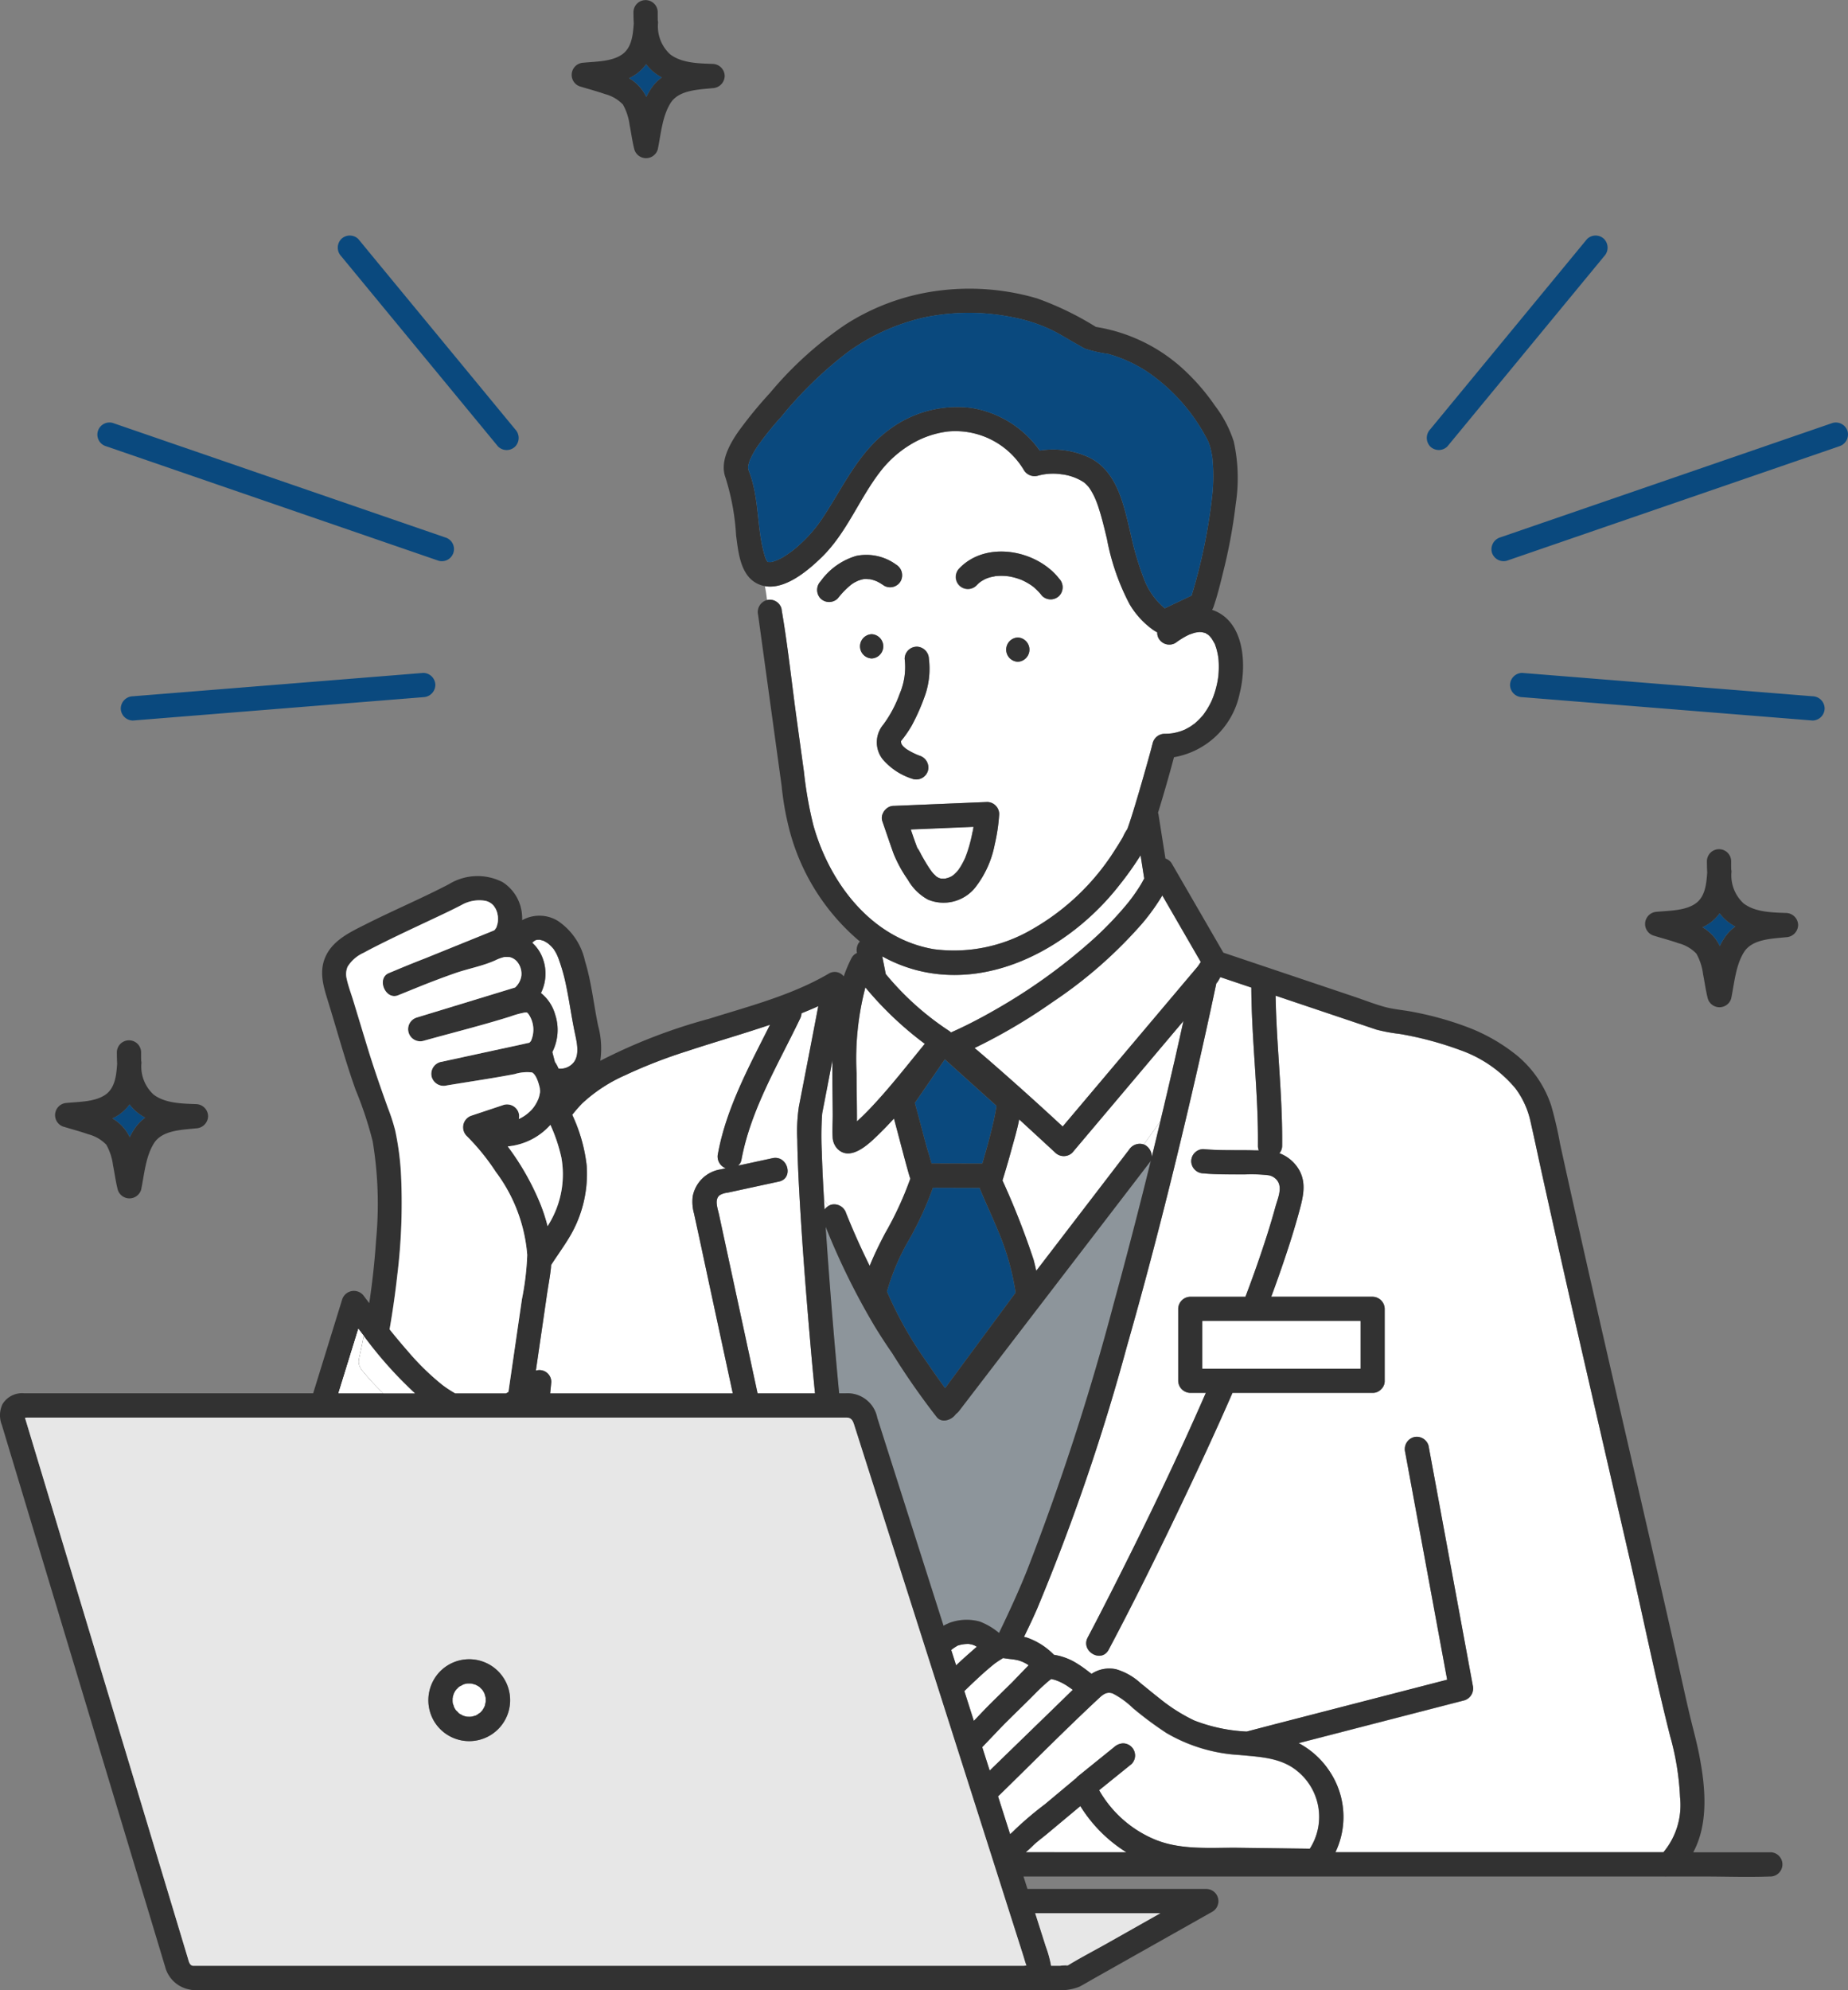 <svg data-name="グループ 1" xmlns="http://www.w3.org/2000/svg" width="176.396" height="189.897"><rect width="100%" height="100%" fill="#808080" stroke="none"/><defs><clipPath id="a"><path data-name="長方形 97" fill="none" d="M0 0h176.396v189.897H0z"/></clipPath></defs><g data-name="グループ 26" clip-path="url(#a)"><path data-name="パス 154" d="M78.707 115.405a1.34 1.34 0 0 1 .355-.331l-.409-.629c.018.32.034.64.054.96" fill="#fff"/><path data-name="パス 155" d="M86.668 111.701c-.3-1.054-.571-2.114-.852-3.173l-.482-1.812c-.48.523-.968 1.039-1.477 1.532-.882.853-2.658 2.618-3.915 1.363a1.732 1.732 0 0 1-.462-1.163c-.039-.694.015-1.4.011-2.1-.009-1.679-.051-3.359-.03-5.038v-.143c-.323 1.667-.64 3.336-.966 5 0 .015-.006.031-.008.046l-.014.136a30.47 30.47 0 0 0-.025 3.584c.043 1.5.121 3.005.208 4.508l.409.629a1.011 1.011 0 0 1 .278-.13 1.193 1.193 0 0 1 1.423.808q1.031 2.567 2.25 5.025l.043-.1c.418-1.024.908-2.012 1.421-2.991a31.918 31.918 0 0 0 2.416-5.229c-.088-.242-.156-.5-.228-.753" fill="#fff"/><path data-name="パス 156" d="M80.835 107.725c-.054 0-.045 0 0 0" fill="#fff"/><path data-name="パス 157" d="M50.804 89.954a3.688 3.688 0 0 1 .77.975 4.161 4.161 0 0 1 .059 3.819 4.015 4.015 0 0 1 1.356 2.046 4.681 4.681 0 0 1-.269 3.588l.246.937a3.938 3.938 0 0 1 .221.37c.046.089.087.18.129.271a1.636 1.636 0 0 0 1.429-.571c.623-.765.3-2 .12-2.87-.328-1.554-.531-3.132-.867-4.684a17.16 17.16 0 0 0-.6-2.136 5.249 5.249 0 0 0-.3-.734c-.055-.1-.118-.2-.178-.3-.092-.153-.06-.1-.091-.135a3.548 3.548 0 0 0-.468-.475c-.031-.021-.128-.094-.154-.11a4.543 4.543 0 0 0-.272-.155l-.05-.028-.047-.012c-.095-.028-.188-.056-.285-.078l-.032-.009h-.041l-.212.007a1.115 1.115 0 0 0-.134.039l-.042.015-.038.024c-.026.016-.114.083-.148.105s-.066.065-.1.1" fill="#fff"/><path data-name="パス 158" d="M81.767 102.419c0 1.526.039 3.051.037 4.576a25.4 25.4 0 0 0 1.508-1.5c1.76-1.884 3.335-3.914 4.968-5.9a32.867 32.867 0 0 1-5.673-5.384 26.907 26.907 0 0 0-.839 8.208" fill="#fff"/><path data-name="パス 159" d="M54.623 106.367a15.473 15.473 0 0 1 1.38 4.863 11.747 11.747 0 0 1-1.769 7c-.515.838-1.094 1.632-1.626 2.46-.008.1-.009.2-.02.3-.093.856-.262 1.715-.386 2.569l-1.051 7.215a1.13 1.13 0 0 1 1.472 1.092l-.108 1.078h17.433l-2.169-10.056c-.51-2.365-1.009-4.733-1.531-7.1a4.271 4.271 0 0 1-.128-1.622 3.206 3.206 0 0 1 2.64-2.591l.513-.111a1.193 1.193 0 0 1-.739-1.4c.8-4.346 2.985-8.346 4.969-12.292-2.624.892-5.3 1.652-7.926 2.521a48.172 48.172 0 0 0-5.775 2.234 14.71 14.71 0 0 0-4.22 2.732c-.337.349-.656.718-.961 1.1" fill="#fff"/><path data-name="パス 160" d="M76.312 114.048c-.1-1.769-.184-3.54-.206-5.311a15.888 15.888 0 0 1 .156-3.177q.935-4.78 1.848-9.564c-.08.036-.158.076-.238.112-.451.2-.905.386-1.362.569a1.4 1.4 0 0 1-.131.491c-2.091 4.36-4.729 8.706-5.614 13.52a.935.935 0 0 1-.309.525l3.278-.709c1.454-.314 2.07 1.917.615 2.231l-.584.126-3.042.658-1.29.279a1.844 1.844 0 0 0-.729.233c-.54.407-.2 1.27-.074 1.846l1.829 8.475 1.854 8.592h5.48l-.3-3.15c-.464-5.243-.892-10.491-1.183-15.747" fill="#fff"/><path data-name="パス 161" d="M74.59 58.063c.009.066.016.132.027.2.581 3.383.938 6.82 1.406 10.221l.707 5.141a38.031 38.031 0 0 0 .9 5.106c1.549 5.534 5.571 10.84 11.528 11.834a14.789 14.789 0 0 0 9.4-1.927 22.533 22.533 0 0 0 7.855-7.534q.4-.615.77-1.248a4.139 4.139 0 0 1 .416-.75l.044-.118c.059-.162.114-.326.169-.489.318-.954.6-1.918.888-2.882q.462-1.57.9-3.147c.1-.372.207-.745.307-1.119.029-.108.049-.223.086-.328 0-.008 0-.008.006-.015a1.192 1.192 0 0 1 1.145-1q.337 0 .673-.038c.052-.007.122-.016.137-.02a7.2 7.2 0 0 0 .286-.059 5.64 5.64 0 0 0 .547-.159c.041-.014.276-.112.244-.094l.076-.035c.174-.091.347-.18.514-.284.067-.042.354-.254.364-.253a6.377 6.377 0 0 0 .715-.69 7.32 7.32 0 0 0 .195-.234l.013-.018c.1-.146.2-.293.3-.445a7.85 7.85 0 0 0 .428-.788c.017-.036.1-.221.1-.236l.059-.151q.079-.211.147-.425a9.23 9.23 0 0 0 .238-.91c.033-.156.058-.313.083-.47.006-.052.032-.261.037-.312a8.888 8.888 0 0 0 .033-.942q0-.249-.025-.5c0-.054-.031-.255-.035-.3a6.815 6.815 0 0 0-.155-.713c-.041-.143-.092-.28-.138-.421l-.018-.06c-.005-.016-.018-.029-.033-.055-.1-.18-.2-.353-.31-.521-.037-.041-.14-.168-.185-.211s-.078-.069-.115-.105c-.082-.042-.168-.1-.245-.149l-.03-.022-.033-.006c-.045-.011-.211-.048-.291-.069-.08-.005-.2-.014-.233-.013-.1 0-.47.074-.12 0-.126.028-.253.047-.378.081-.081.022-.431.15-.43.142a5.55 5.55 0 0 0-.364.177 8.4 8.4 0 0 0-1.006.644 1.165 1.165 0 0 1-1.583-.415 1.078 1.078 0 0 1-.15-.6 3.287 3.287 0 0 1-.485-.3 8 8 0 0 1-2.162-2.4 21.978 21.978 0 0 1-2.15-6.2c-.236-.98-.467-1.963-.778-2.922a8.715 8.715 0 0 0-.448-1.169 6.313 6.313 0 0 0-.293-.536c-.051-.084-.106-.164-.16-.246-.016-.024-.024-.036-.031-.05l-.017-.019a4.224 4.224 0 0 0-.422-.427c-.03-.024-.062-.05-.077-.059l-.252-.152a4.976 4.976 0 0 0-1.883-.6 5.456 5.456 0 0 0-2.252.145 1.187 1.187 0 0 1-1.306-.532 7.614 7.614 0 0 0-7.267-3.692 8.957 8.957 0 0 0-3.453 1.179 10.514 10.514 0 0 0-3 2.651c-2.016 2.613-3.181 5.809-5.57 8.147-1.268 1.241-3.464 3.133-5.442 2.775.092.433.155.876.206 1.323a1.157 1.157 0 0 1 1.375.816m8.612 2.45a1.158 1.158 0 0 1 0 2.314 1.158 1.158 0 0 1 0-2.314m13.952 2.627a1.158 1.158 0 0 1 0-2.314 1.158 1.158 0 0 1 0 2.314m-5.582-8.91c2.567-2.684 7.386-1.763 9.533.987a1.186 1.186 0 0 1 0 1.636 1.163 1.163 0 0 1-1.636 0 5.531 5.531 0 0 0-.775-.813c-.016-.014-.205-.155-.143-.112l-.11-.077c-.155-.105-.314-.2-.478-.293s-.309-.161-.468-.231l-.087-.033c-.08-.029-.159-.058-.239-.084q-.264-.087-.535-.149-.122-.028-.245-.052l-.147-.025-.137-.016q-.148-.013-.3-.019-.244-.01-.488 0c-.1.005-.193.015-.289.022h-.025c-.166.047-.34.067-.507.114-.127.036-.25.081-.373.128a1.116 1.116 0 0 0-.086.039c-.068.037-.137.07-.2.108s-.158.094-.234.145l-.106.079-.093.081a4.19 4.19 0 0 0-.2.2 1.157 1.157 0 1 1-1.636-1.636m2.649 22.291a1.165 1.165 0 0 1 1.157 1.157 17.412 17.412 0 0 1-.431 2.915 9.605 9.605 0 0 1-1.86 4.094 3.881 3.881 0 0 1-4.512 1.145 4.92 4.92 0 0 1-1.924-1.906 12.4 12.4 0 0 1-1.36-2.49c-.366-1.024-.712-2.055-1.068-3.082a1.006 1.006 0 0 1 .044-.732c.01-.024.022-.047.033-.07s.039-.075.062-.111.041-.058.062-.086a1.269 1.269 0 0 1 .086-.1l.038-.037a1.143 1.143 0 0 1 .483-.287 1.119 1.119 0 0 1 .278-.037h.029l1.118-.047 7.765-.323m-6.709-14.819a1.189 1.189 0 0 1 1.157 1.157 7.806 7.806 0 0 1-.312 3.323 19.673 19.673 0 0 1-1.327 3.049 10.99 10.99 0 0 1-1.011 1.461l-.013.016a1.1 1.1 0 0 0 .036.254.918.918 0 0 0 .239.306 1.707 1.707 0 0 0 .36.278 6.494 6.494 0 0 0 1.132.556 1.183 1.183 0 0 1 .808 1.423 1.165 1.165 0 0 1-1.423.808 6.151 6.151 0 0 1-2.914-1.9 2.62 2.62 0 0 1 .062-3.281 11.346 11.346 0 0 0 1.57-2.942 6.5 6.5 0 0 0 .479-3.346 1.165 1.165 0 0 1 1.157-1.157m-9.186-6.23a6.409 6.409 0 0 1 3.426-2.437 4.825 4.825 0 0 1 3.8.844 1.186 1.186 0 0 1 .415 1.583 1.163 1.163 0 0 1-1.583.415 5.382 5.382 0 0 0-.733-.434 1.348 1.348 0 0 1-.146-.067l.035.021c.077.032.153.095 0 0l-.013-.006a3.7 3.7 0 0 0-.364-.109 1.733 1.733 0 0 0-.121-.025 2.579 2.579 0 0 1-.333-.024h-.144l-.128.013c-.047.009-.094.02-.141.031-.118.029-.231.068-.346.106-.042.02-.089.038-.127.057a2.944 2.944 0 0 0-.63.383 1.09 1.09 0 0 1-.061.055 5.1 5.1 0 0 0-.177.153c-.109.1-.215.2-.318.3a9.631 9.631 0 0 0-.669.764 1.17 1.17 0 0 1-1.636 0 1.187 1.187 0 0 1 0-1.636" fill="#fff"/><path data-name="パス 162" d="m114.403 91.415-3.455-5.967a20.388 20.388 0 0 1-1.87 2.61 42.972 42.972 0 0 1-8.6 7.552 53.405 53.405 0 0 1-7.448 4.387q.692.581 1.374 1.173a292.347 292.347 0 0 1 7.036 6.319l1.073-1.271 7.819-9.261 4.007-4.746c.092-.142.189-.281.286-.419l-.218-.377" fill="#fff"/><path data-name="パス 163" d="M84.544 92.929a27.073 27.073 0 0 0 6.023 5.412 1.291 1.291 0 0 1 .2.159l.01.007.188-.083q.3-.133.594-.272.561-.263 1.113-.544a51.731 51.731 0 0 0 2.5-1.36 54.022 54.022 0 0 0 8.8-6.29 32.412 32.412 0 0 0 3.658-3.763 16.74 16.74 0 0 0 1.243-1.754c.124-.2.234-.413.348-.622l-.047-.3q-.151-.956-.3-1.913a30.834 30.834 0 0 1-2.057 2.886c-4.478 5.721-12.12 10.067-19.535 8.017a14.146 14.146 0 0 1-3.068-1.261l.319 1.6c.006.028.006.055.011.083" fill="#fff"/><path data-name="パス 164" d="M112.081 101.339q.447-1.961.879-3.925l-5.692 6.742-4.91 5.815a1.169 1.169 0 0 1-1.636 0q-.469-.435-.941-.869l-2.5-2.3c-.185.989-.49 1.976-.741 2.9q-.4 1.47-.853 2.925a74.027 74.027 0 0 1 2.97 7.565c.094.35.176.7.253 1.057l2.689-3.507 6.172-8.049a1.213 1.213 0 0 1 1.408-.5l1.57-2.2q.677-2.83 1.329-5.665" fill="#fff"/><path data-name="パス 165" d="M109.182 109.202a1.207 1.207 0 0 1 .175.081 1.271 1.271 0 0 1 .58 1.1q.413-1.688.815-3.378Z" fill="#fff"/><path data-name="パス 166" d="m109.772 110.865-2.254 2.939-9.8 12.774-6.172 8.049a1.536 1.536 0 0 1-.3.29l-.03.04c-.389.526-1.311.881-1.817.234a66.381 66.381 0 0 1-1.7-2.279q-1.326-1.85-2.527-3.787a51.427 51.427 0 0 1-1.672-2.564 67.434 67.434 0 0 1-4.692-9.507c.325 5 .742 9.986 1.2 14.971.028.305.06.61.088.915h.619a2.888 2.888 0 0 1 3.028 2.34l3.256 10.214 3.067 9.621a4.05 4.05 0 0 1 .466-.227 1.26 1.26 0 0 1 .256-.1 4.733 4.733 0 0 1 2.723-.074 6.414 6.414 0 0 1 1.832 1.073l.018.014c.96-1.988 1.876-3.981 2.678-5.978a238.035 238.035 0 0 0 8.273-25.464q1.874-6.792 3.541-13.639a.791.791 0 0 1-.083.148" fill="#8d959b"/><path data-name="パス 167" d="M116.095 93.83c.056-.109.04-.224 0 0" fill="#fff"/><path data-name="パス 168" d="m103.124 172.321-3.216 2.685c-.435.363-.913.705-1.319 1.1-.225.219-.449.428-.679.621h9.608a13.664 13.664 0 0 1-4.394-4.406" fill="#fff"/><path data-name="パス 169" d="m83.031 55.256-.05-.011c-.134-.031-.02 0 .05.011" fill="#fff"/><path data-name="パス 170" d="M83.068 55.255a.155.155 0 0 1-.022 0 .05.05 0 0 0 .022 0" fill="#fff"/><path data-name="パス 171" d="M81.934 55.39c-.108.035-.049.022.009 0h-.012" fill="#fff"/><path data-name="パス 172" d="M159.419 165.671c-1.395-5.5-2.525-11.083-3.794-16.616q-2.1-9.163-4.217-18.323-2.153-9.387-4.24-18.79c-.36-1.634-.7-3.274-1.074-4.905a8.184 8.184 0 0 0-1.443-3.18 12.077 12.077 0 0 0-5.314-3.669 32.3 32.3 0 0 0-5.729-1.528 15.984 15.984 0 0 1-2.244-.417l-8.55-2.876-1.057-.356c.082 4.773.673 9.53.625 14.306a1.089 1.089 0 0 1-.263.727 3.652 3.652 0 0 1 1.8 1.458c.793 1.254.5 2.574.144 3.9a68.037 68.037 0 0 1-.922 3.131 121.87 121.87 0 0 1-1.8 5.2h9.678a1.174 1.174 0 0 1 1.157 1.157v6.858a1.067 1.067 0 0 1-.314.788l-.021.023-.039.037a1.067 1.067 0 0 1-.782.309h-13.375c-1.6 3.671-3.292 7.3-5.01 10.9-2.184 4.575-4.43 9.128-6.809 13.605-.7 1.317-2.7.147-2-1.168.79-1.488 1.557-2.989 2.32-4.492 3.147-6.2 6.172-12.471 8.955-18.845h-1.482a1.173 1.173 0 0 1-1.16-1.157v-6.855a1.173 1.173 0 0 1 1.157-1.157h5.259c.737-1.942 1.432-3.9 2.061-5.878.286-.9.558-1.808.808-2.721.213-.777.679-1.772.183-2.47a1.307 1.307 0 0 0-.875-.528 14.238 14.238 0 0 0-2.236-.077c-1.321-.011-2.64.021-3.957-.1a1.182 1.182 0 0 1-1.157-1.157 1.165 1.165 0 0 1 1.157-1.157c1.57.149 3.146.078 4.721.116.187 0 .379.006.573.009a1.175 1.175 0 0 1-.084-.454c.05-5.036-.606-10.052-.631-15.086l-2.952-.993-.032.038a2.8 2.8 0 0 1-.364.583c-.031.184-.076.366-.115.549q-.228 1.083-.464 2.164-.849 3.913-1.758 7.811c-1.88 8.085-3.918 16.138-6.2 24.12a201.81 201.81 0 0 1-8.554 24.983c-.4.912-.824 1.806-1.26 2.7.086.02.174.034.258.06a6.665 6.665 0 0 1 2.6 1.65 5.827 5.827 0 0 1 2.315.9c.443.273.856.6 1.273.917a3.072 3.072 0 0 1 2.35-.438 5.9 5.9 0 0 1 2.341 1.334c.614.491 1.217 1 1.838 1.479a16.465 16.465 0 0 0 3.281 2.077 15.9 15.9 0 0 0 5 1.055l2.434-.628 10.9-2.813 5.806-1.5-.31-1.68-2.268-12.287-1.43-7.747a1.182 1.182 0 0 1 .808-1.423 1.167 1.167 0 0 1 1.423.808l.524 2.839 2.268 12.287 1.43 7.747a1.185 1.185 0 0 1-.808 1.423l-2.521.651-10.9 2.813-2.393.618a8.05 8.05 0 0 1 2.994 2.75 7.811 7.811 0 0 1 .519 7.658h31.308a7.008 7.008 0 0 0 1.585-5.243 25.623 25.623 0 0 0-.943-5.819" fill="#fff"/><path data-name="パス 173" d="M81.945 55.39a.249.249 0 0 0 .049-.025.5.5 0 0 1-.05.026" fill="#fff"/><path data-name="パス 174" d="M91.416 157.015a.466.466 0 0 0-.058.031c-.1.062-.193.12-.288.182-.058.038-.113.08-.169.121l-.1.08.466 1.465c.409-.385.823-.766 1.246-1.135.228-.2.471-.418.727-.635a2.615 2.615 0 0 0-.245-.138c-.009 0-.227-.08-.228-.081a3.42 3.42 0 0 1-.264-.048 3.111 3.111 0 0 0-1.092.158" fill="#fff"/><path data-name="パス 175" d="M90.902 157.348c.178-.13.042-.034 0 0" fill="#fff"/><path data-name="パス 176" d="M97.154 158.409a4.768 4.768 0 0 0-.375-.072c-.05 0-.255-.031-.285-.034a14.13 14.13 0 0 1-.736-.1.518.518 0 0 0-.053.028c-.247.153-.487.305-.722.477l-.067.049-.059.049-.169.137q-.224.183-.442.372c-.36.312-.714.633-1.062.958q-.571.533-1.128 1.08l.74 2.322.166.519 1.127-1.18c.841-.85 1.7-1.681 2.551-2.522q.777-.8 1.552-1.606a3.2 3.2 0 0 0-1.037-.479" fill="#fff"/><path data-name="パス 177" d="M100.447 160.134c.052-.02.05-.033 0 0" fill="#fff"/><path data-name="パス 178" d="m93.762 166.705.712 2.234.029-.028q2.833-2.756 5.671-5.506 1.115-1.084 2.228-2.171a11.14 11.14 0 0 0-.385-.271 5 5 0 0 0-1.363-.688c-.1-.028-.2-.047-.3-.075-.05.037-.1.071-.152.107 0 .006-.19.159-.184.154a12.5 12.5 0 0 0-.245.214q-.222.2-.438.4c-.346.33-.678.675-1.017 1.012-.862.856-1.739 1.7-2.593 2.559l-1.963 2.054" fill="#fff"/><path data-name="パス 179" d="M95.426 171.242c-.054.052-.112.105-.168.157q.575 1.8 1.15 3.607a4.537 4.537 0 0 0 .434-.4 32.938 32.938 0 0 1 2.9-2.457l2.9-2.424c.024-.02.054-.036.08-.054a.711.711 0 0 1 .143-.163l.434-.351 3.065-2.475a1.331 1.331 0 0 1 .818-.339 1.157 1.157 0 0 1 .818 1.975l-.435.351-2.658 2.148a10.993 10.993 0 0 0 5.4 4.735c2.511 1.005 5.276.723 7.926.757l6.786.087a5.624 5.624 0 0 0-1.241-7.435c-1.564-1.269-3.564-1.316-5.473-1.5a15.509 15.509 0 0 1-6.98-2.1 33.376 33.376 0 0 1-3.215-2.393 7.975 7.975 0 0 0-1.885-1.363c-.549-.218-.924.054-1.325.428-3.223 3-6.33 6.147-9.484 9.224" fill="#fff"/><path data-name="パス 180" d="m91.056 83.465-.056.037.058-.038" fill="#fff"/><path data-name="パス 181" d="M86.923 79.138c.2.583.395 1.164.615 1.735v.014l.075.1c.146.213.254.462.381.687.235.416.475.83.743 1.226.018.026.168.231.18.253.046.056.092.113.14.167.1.11.212.2.314.311l.008.01.016.006a1.452 1.452 0 0 1 .193.112c.053.01.113.035.162.05l.09.019c.083-.005.17.007.254 0 .051 0 .106-.008.158-.01.1-.033.2-.06.3-.089-.023 0 .186-.076.248-.113s.1-.063.146-.1l.043-.029a.553.553 0 0 0 .053-.042c.092-.087.183-.171.269-.264.052-.056.1-.118.151-.174h.005v-.008c.071-.112.15-.217.22-.33a8.662 8.662 0 0 0 .452-.871v-.009l.007-.022c.028-.079.061-.156.089-.234q.072-.2.136-.394a14.492 14.492 0 0 0 .453-1.8c.029-.154.052-.308.077-.463l-6 .249" fill="#fff"/><path data-name="パス 182" d="m90.998 83.503-.041.027a.807.807 0 0 0 .041-.027" fill="#fff"/><path data-name="パス 183" d="m90.186 101.078-2.862 4.154c.342 1.253.672 2.508 1.006 3.763.178.67.4 1.343.584 2.019l4.847.014c.178-.6.352-1.205.518-1.811.228-.833.445-1.67.626-2.515q.109-.509.19-1.023c0-.031.012-.1.019-.165l-4.928-4.435" fill="#0a497e"/><path data-name="パス 184" d="m93.504 113.34-4.459-.012a31.939 31.939 0 0 1-2.256 4.923 21.2 21.2 0 0 0-2.128 4.979 36.326 36.326 0 0 0 3.83 6.776q.836 1.238 1.723 2.442l6.73-9.113a24.229 24.229 0 0 0-1.694-5.947c-.554-1.36-1.2-2.685-1.746-4.048" fill="#0a497e"/><path data-name="パス 185" d="M169.025 176.733h-7.4c1.5-2.791 1.153-6.293.571-9.283-.221-1.136-.522-2.251-.8-3.375-.566-2.334-1.054-4.689-1.584-7.032-2.207-9.749-4.477-19.485-6.706-29.229q-1.708-7.469-3.371-14.949-.416-1.876-.827-3.754a36.967 36.967 0 0 0-.839-3.616 10.51 10.51 0 0 0-3.228-4.753 17.157 17.157 0 0 0-4.894-2.787 30.959 30.959 0 0 0-5.1-1.41c-.891-.174-1.839-.239-2.712-.482-.957-.267-1.9-.638-2.839-.955l-10.271-3.455-2.253-.757-4.247-7.337-.654-1.129a1.067 1.067 0 0 0-.627-.512l-.551-3.493-.117-.742a.787.787 0 0 0-.041-.133 148.229 148.229 0 0 0 1.525-5.3 7.754 7.754 0 0 0 6.267-6.072c.64-2.519.545-6.5-2.188-7.814a3.523 3.523 0 0 0-.441-.174 1.636 1.636 0 0 0 .149-.32c.38-1.115.66-2.277.94-3.42a50.69 50.69 0 0 0 1.166-6.352 16.216 16.216 0 0 0-.187-5.97 11.3 11.3 0 0 0-1.8-3.425 20.476 20.476 0 0 0-3.061-3.52 16.073 16.073 0 0 0-8.3-3.991 29.1 29.1 0 0 0-5.614-2.72 22.938 22.938 0 0 0-9.6-.711 21.459 21.459 0 0 0-8.729 3.232 34.7 34.7 0 0 0-7.182 6.52 39.773 39.773 0 0 0-3.05 3.732c-.811 1.185-1.726 2.835-1.185 4.308a22.587 22.587 0 0 1 1.017 5.529c.2 1.494.375 3.59 1.8 4.479a2.657 2.657 0 0 0 .948.363 7.75 7.75 0 0 0-.379-1.286 7.75 7.75 0 0 1 .379 1.286c1.978.358 4.174-1.534 5.442-2.775 2.388-2.337 3.548-5.537 5.568-8.148a10.512 10.512 0 0 1 3-2.651 8.956 8.956 0 0 1 3.453-1.179 7.614 7.614 0 0 1 7.266 3.692 1.188 1.188 0 0 0 1.307.532 5.437 5.437 0 0 1 2.252-.145 4.965 4.965 0 0 1 1.883.6c.086.049.168.1.252.152.015.009.048.035.078.059a4.221 4.221 0 0 1 .421.427l.017.019.031.05c.054.081.109.162.16.246.106.174.2.353.293.536a8.755 8.755 0 0 1 .455 1.174c.311.959.542 1.943.778 2.923a21.963 21.963 0 0 0 2.15 6.2 8 8 0 0 0 2.162 2.4 3.283 3.283 0 0 0 .485.3 1.077 1.077 0 0 0 .15.6 1.165 1.165 0 0 0 1.583.415 8.5 8.5 0 0 1 1.006-.644 6.79 6.79 0 0 1 .364-.177c0 .009.349-.12.43-.142.125-.033.252-.053.378-.081-.35.077.022.005.12 0 .035 0 .154.008.234.013.08.021.245.058.291.069l.033.006.03.022a2.786 2.786 0 0 0 .245.149c.037.037.079.07.115.105s.147.17.184.211c.112.169.211.342.311.521l.032.056c.008.014.009.032.018.06.047.141.1.278.138.421a6.582 6.582 0 0 1 .155.713c0 .042.031.243.035.3.013.166.021.332.025.5a8.764 8.764 0 0 1-.033.942c0 .05-.031.26-.037.312-.025.157-.051.314-.083.47a9.357 9.357 0 0 1-.238.91q-.068.214-.147.425l-.059.151c-.008.015-.087.2-.1.236a7.947 7.947 0 0 1-.429.788c-.094.152-.2.3-.3.444l-.013.018a6.194 6.194 0 0 1-.195.234 6.294 6.294 0 0 1-.715.689c-.01 0-.3.211-.364.253-.167.1-.34.193-.514.284l-.076.035c.032-.018-.2.081-.244.095a5.631 5.631 0 0 1-.546.158c-.095.023-.191.04-.286.06l-.137.02a6.88 6.88 0 0 1-.673.037 1.193 1.193 0 0 0-1.145 1c0 .007 0 .007-.006.015-.037.105-.057.22-.086.328-.1.373-.2.746-.307 1.119q-.44 1.576-.9 3.147c-.284.964-.57 1.928-.888 2.882-.055.163-.11.327-.169.489l-.044.118a4.137 4.137 0 0 0-.416.75q-.369.633-.769 1.248a22.537 22.537 0 0 1-7.855 7.534 14.79 14.79 0 0 1-9.4 1.927c-5.957-.993-9.978-6.3-11.528-11.834a37.876 37.876 0 0 1-.9-5.106l-.707-5.141c-.468-3.4-.826-6.837-1.407-10.221-.011-.065-.018-.131-.027-.2a1.157 1.157 0 0 0-1.375-.816 18.553 18.553 0 0 0 .8 4.795 18.553 18.553 0 0 1-.8-4.795c-.016 0-.033 0-.048.008a1.188 1.188 0 0 0-.808 1.423l1.286 9.348.791 5.753.179 1.3v.036c.021.239.054.478.085.717a26.028 26.028 0 0 0 .479 2.665 20.747 20.747 0 0 0 6.895 11.332.927.927 0 0 0-.164.216 1.275 1.275 0 0 0-.118.879 1.016 1.016 0 0 0-.5.453l-.02.031c-.006.011-.013.018-.019.029l-.043.091c-.015.03-.027.05-.037.076a13.38 13.38 0 0 0-.643 1.552 1.083 1.083 0 0 0-1.432-.265c-3.508 2.055-7.566 3.1-11.429 4.309a52.677 52.677 0 0 0-10.376 4.006 8.189 8.189 0 0 0-.2-3.312c-.435-2.058-.637-4.176-1.257-6.192a6.183 6.183 0 0 0-2.6-3.846 3.378 3.378 0 0 0-3.4-.064 4.234 4.234 0 0 0-.012-.441 4.052 4.052 0 0 0-1.857-3.191 5.241 5.241 0 0 0-5.129.2c-2.583 1.348-5.275 2.482-7.877 3.794-1.441.727-3.1 1.48-3.847 3.011-.718 1.479-.256 2.927.2 4.4.87 2.809 1.639 5.66 2.63 8.43a35.313 35.313 0 0 1 1.62 4.887 36.479 36.479 0 0 1 .33 9.388 73.398 73.398 0 0 1-.655 6.061l-.473-.622a1.175 1.175 0 0 0-2.114.276l-2.767 8.946H2.295a2.189 2.189 0 0 0-2.055 1.034 2.48 2.48 0 0 0-.065 1.984l1.13 3.748 4.682 15.529 5.652 18.747 3.787 12.561c.111.367.22.734.332 1.1a2.962 2.962 0 0 0 2.357 2.19 1.229 1.229 0 0 0 .322.045h2.18c.305.011.615 0 .912 0h75.405c.437 0 .95.039 1.436 0h2.452a4.835 4.835 0 0 0 2.2-.312c.453-.235.891-.5 1.335-.752l10.544-5.946.849-.478a1.166 1.166 0 0 0-.584-2.156H98.074l-.379-1.187h60.935c.181 0 .365.008.546 0h3.361c2.127 0 4.271.079 6.4 0h.09a1.158 1.158 0 0 0 0-2.314M115.718 43.625v-.015.015M73.6 53.638h.041-.041m40.134 3.19-2.556 1.212a6.7 6.7 0 0 1-1.966-2.754 28.792 28.792 0 0 1-1.286-4.343c-.658-2.727-1.269-6.1-4.116-7.362a8.238 8.238 0 0 0-4.567-.591 9.91 9.91 0 0 0-6.579-4.078 10.848 10.848 0 0 0-7.849 2.125c-2.906 2.159-4.316 5.4-6.264 8.336A13.112 13.112 0 0 1 76.288 52a9.007 9.007 0 0 1-1.266.981 4.439 4.439 0 0 1-1.274.616c-.054.015-.11.025-.165.036h-.01c-.061 0-.176-.006-.224-.006h-.009l-.04-.015-.033-.019a.45.45 0 0 1-.078-.085 3.106 3.106 0 0 1-.1-.2l-.014-.038a4.106 4.106 0 0 1-.138-.442 13.1 13.1 0 0 1-.331-1.559c-.332-2.127-.326-4.3-1.129-6.333a1.965 1.965 0 0 1-.068-.236v-.189a.629.629 0 0 0 .005-.076.774.774 0 0 0 .025-.081c.039-.144.079-.286.13-.426a8.176 8.176 0 0 1 .86-1.517 29.758 29.758 0 0 1 2.155-2.655 37.526 37.526 0 0 1 6.31-6.134 19.881 19.881 0 0 1 7.406-3.349 20.907 20.907 0 0 1 8.361 0 15.239 15.239 0 0 1 3.82 1.261c.769.388 1.506.857 2.26 1.275.279.154.553.324.839.465a12.542 12.542 0 0 0 2.186.495 13.206 13.206 0 0 1 3.738 1.7 17.568 17.568 0 0 1 5.537 6.113c.106.186.209.373.3.568.014.034.035.087.048.125.037.108.074.217.106.327.058.2.106.4.147.6.021.105.039.211.058.317a3.009 3.009 0 0 1 .027.188 17.7 17.7 0 0 1 .029 3.14 52.26 52.26 0 0 1-2.018 9.986m-11.875 130.73c-.017.01-.079.031-.088.05a.155.155 0 0 1 .107-.061l-.019.011m3.309-5.016h5.586l-5.086 2.868c-1.241.7-2.517 1.36-3.733 2.1a4.7 4.7 0 0 0-.766.043h-.843a10.986 10.986 0 0 0-.511-1.858l-1.007-3.159ZM116.1 93.83c.04-.224.056-.109 0 0m-5.147-8.382 3.447 5.964.218.377c-.1.138-.194.277-.286.419l-4.007 4.746-7.819 9.261-1.073 1.27a292.347 292.347 0 0 0-7.036-6.319q-.683-.591-1.374-1.173a53.408 53.408 0 0 0 7.448-4.387 42.99 42.99 0 0 0 8.6-7.552 20.466 20.466 0 0 0 1.87-2.61m-10.294 74.827a5 5 0 0 1 1.363.688c.13.087.258.178.385.271q-1.111 1.088-2.228 2.171-2.835 2.754-5.671 5.506l-.03.028-.712-2.234 1.962-2.054c.854-.863 1.731-1.7 2.593-2.559.339-.337.671-.682 1.017-1.012q.216-.205.438-.4a12.5 12.5 0 0 1 .43-.368l.152-.107c.1.029.2.047.3.075m-.208-.142c.025-.016.038-.021.038-.019s-.013 0-.038.019m-3.807.359c-.85.842-1.71 1.672-2.551 2.522l-1.127 1.179-.166-.519-.74-2.322q.558-.546 1.128-1.08c.348-.325.7-.646 1.062-.958q.219-.189.442-.373l.169-.137.059-.049.067-.049c.235-.171.475-.324.722-.477a.433.433 0 0 1 .053-.027c.245.038.491.069.736.1.031 0 .236.03.285.035.126.02.251.042.375.072a3.208 3.208 0 0 1 1.037.479q-.777.8-1.552 1.606m-5.569-3.265.289-.182a.424.424 0 0 1 .057-.031 3.11 3.11 0 0 1 1.092-.158c0 .006.286.054.264.048 0 0 .218.082.227.081a2.675 2.675 0 0 1 .245.138c-.257.217-.5.437-.727.635-.423.369-.837.749-1.246 1.135l-.467-1.465.1-.08c.056-.041.111-.084.169-.121m-.168.121c.039-.031.175-.127 0 0m4.461-1.549-.018-.014a6.41 6.41 0 0 0-1.832-1.073 4.727 4.727 0 0 0-2.723.074 1.236 1.236 0 0 0-.257.1 4.049 4.049 0 0 0-.466.228l-3.067-9.621-3.256-10.215a2.89 2.89 0 0 0-3.028-2.34h-.61c-.028-.305-.061-.61-.088-.915a589.877 589.877 0 0 1-1.2-14.971 67.357 67.357 0 0 0 4.688 9.507 51.675 51.675 0 0 0 1.672 2.564q1.2 1.935 2.527 3.787c.552.77 1.115 1.532 1.7 2.279.506.646 1.428.292 1.817-.235l.03-.04a1.58 1.58 0 0 0 .3-.29l6.172-8.049 9.8-12.774 2.254-2.939a.739.739 0 0 0 .083-.148q-1.68 6.843-3.541 13.64a237.927 237.927 0 0 1-8.273 25.464c-.8 2-1.719 3.99-2.678 5.978m-6.318-42.472 4.459.013c.55 1.362 1.192 2.687 1.746 4.048a24.2 24.2 0 0 1 1.694 5.947l-6.73 9.113q-.884-1.2-1.722-2.442a36.282 36.282 0 0 1-3.83-6.775 21.2 21.2 0 0 1 2.128-4.98 31.814 31.814 0 0 0 2.256-4.923m-1.721-8.1 2.862-4.154 4.928 4.435-.019.165q-.081.514-.19 1.023c-.181.845-.4 1.682-.626 2.515q-.248.908-.517 1.811l-4.849-.011c-.185-.676-.406-1.349-.584-2.019-.334-1.254-.664-2.51-1.006-3.763m22.033 4.051a1.18 1.18 0 0 0-.175-.081l-.449.628.449-.628a1.212 1.212 0 0 0-1.408.5l-6.172 8.049-2.689 3.507a21.36 21.36 0 0 0-.253-1.057 74.029 74.029 0 0 0-2.97-7.565q.453-1.455.853-2.925c.251-.923.556-1.911.741-2.9q1.251 1.147 2.5 2.3.471.433.941.869a1.169 1.169 0 0 0 1.636 0l4.91-5.815 5.692-6.741q-.433 1.964-.879 3.925-.647 2.836-1.329 5.664l2.588-3.623-2.588 3.623q-.4 1.689-.815 3.378a1.271 1.271 0 0 0-.58-1.1M87.278 92.512c7.414 2.05 15.057-2.3 19.535-8.017a30.855 30.855 0 0 0 2.057-2.886l.3 1.913.047.3c-.114.209-.224.42-.348.622a16.713 16.713 0 0 1-1.242 1.753 32.377 32.377 0 0 1-3.658 3.763 53.971 53.971 0 0 1-8.8 6.29q-1.229.714-2.5 1.36-.553.28-1.113.544-.3.139-.594.272l-.188.083-.01-.007a1.237 1.237 0 0 0-.2-.159 27.054 27.054 0 0 1-6.023-5.412.385.385 0 0 0-.011-.082l-.319-1.6a14.169 14.169 0 0 0 3.065 1.262M82.6 94.212a32.867 32.867 0 0 0 5.673 5.384c-1.633 1.987-3.208 4.017-4.968 5.9a25.419 25.419 0 0 1-1.509 1.5c0-1.525-.035-3.051-.036-4.576a26.907 26.907 0 0 1 .84-8.208m-1.77 13.518a.137.137 0 0 1-.037 0 .137.137 0 0 0 .037 0m-2.364-1.373.015-.136c0-.015.005-.031.008-.046.326-1.667.644-3.335.967-5v.143c-.022 1.679.021 3.359.03 5.038 0 .7-.05 1.4-.012 2.1a1.73 1.73 0 0 0 .463 1.163c1.256 1.255 3.033-.509 3.915-1.363.509-.493 1-1.008 1.477-1.532q.243.906.482 1.812c.28 1.058.556 2.118.851 3.173.072.256.141.511.229.753a31.971 31.971 0 0 1-2.417 5.229c-.513.979-1 1.968-1.421 2.991l-.042.1q-1.221-2.456-2.25-5.025a1.193 1.193 0 0 0-1.423-.808 1.039 1.039 0 0 0-.278.131l.186.286-.186-.286a1.34 1.34 0 0 0-.355.331l-.054-.96-1.8-2.771 1.8 2.771c-.087-1.5-.165-3-.208-4.508a30.663 30.663 0 0 1 .025-3.584m-1.961-9.68c.457-.183.911-.371 1.362-.569.08-.036.158-.076.238-.112q-.916 4.783-1.847 9.564a15.9 15.9 0 0 0-.156 3.178c.022 1.771.108 3.542.206 5.311.291 5.255.72 10.5 1.183 15.746.093 1.05.2 2.1.3 3.15h-5.48l-1.854-8.592-1.828-8.475c-.124-.576-.466-1.439.074-1.846a1.836 1.836 0 0 1 .729-.233l1.291-.279 3.041-.658.585-.126c1.454-.315.839-2.546-.615-2.231l-3.278.709a.935.935 0 0 0 .309-.525c.885-4.814 3.524-9.16 5.614-13.52a1.389 1.389 0 0 0 .131-.491M59.8 102.533a48.254 48.254 0 0 1 5.775-2.234c2.628-.869 5.3-1.63 7.926-2.521-1.984 3.946-4.171 7.946-4.969 12.292a1.194 1.194 0 0 0 .739 1.4l-.513.111a3.207 3.207 0 0 0-2.64 2.591 4.282 4.282 0 0 0 .127 1.622c.522 2.362 1.021 4.73 1.531 7.1l2.169 10.056H52.514l.108-1.078a1.13 1.13 0 0 0-1.472-1.092l1.051-7.215c.124-.854.293-1.713.386-2.569.011-.1.012-.2.02-.3.532-.828 1.111-1.622 1.626-2.46a11.746 11.746 0 0 0 1.769-7 15.471 15.471 0 0 0-1.38-4.864c.3-.385.624-.754.961-1.1a14.7 14.7 0 0 1 4.22-2.732m-11.339 6.845a6.228 6.228 0 0 0 4.076-2.053 15.711 15.711 0 0 1 1.043 3.1 9.081 9.081 0 0 1-.918 5.88c-.121.233-.256.458-.394.681a16.173 16.173 0 0 0-.772-2.324 24.639 24.639 0 0 0-3.035-5.288M50.9 89.854c.034-.023.122-.09.149-.105l.038-.025.042-.015a1.094 1.094 0 0 1 .134-.039l.212-.007h.042l.032.009c.1.023.19.05.285.078l.047.012a4.879 4.879 0 0 1 .322.183c.025.016.123.088.154.11a3.522 3.522 0 0 1 .469.475c.031.038 0-.018.091.135.06.1.123.2.178.3a5.307 5.307 0 0 1 .3.734 17.076 17.076 0 0 1 .6 2.136c.336 1.553.54 3.13.868 4.684.184.869.5 2.105-.12 2.87a1.636 1.636 0 0 1-1.429.571c-.042-.091-.083-.181-.129-.271a3.876 3.876 0 0 0-.221-.369l-.245-.937a4.678 4.678 0 0 0 .269-3.588 4.015 4.015 0 0 0-1.355-2.046 4.161 4.161 0 0 0-.06-3.819 3.687 3.687 0 0 0-.77-.975c.032-.034.063-.068.1-.1m-15.8 10.2c-.473-1.54-.933-3.083-1.406-4.623-.208-.677-.468-1.354-.615-2.047a1.8 1.8 0 0 1 .093-1.162 3.474 3.474 0 0 1 1.52-1.314c.644-.353 1.3-.683 1.958-1.01 1.4-.7 2.821-1.36 4.239-2.026 1.057-.5 2.119-.987 3.154-1.527a3.431 3.431 0 0 1 2.131-.42 1.42 1.42 0 0 1 .975.545 1.973 1.973 0 0 0 .126.2c.024.041.091.19.1.211.027.076.054.153.075.231.013.047.048.25.057.273a3.638 3.638 0 0 1 0 .581c-.006.037-.013.093-.023.132a5.082 5.082 0 0 1-.106.365c0 .011 0 .015-.007.023s-.013.018-.024.035-.062.1-.1.155c-.021.02-.051.052-.077.082s-.065.032-.093.044l-6.53 2.645c-1.023.393-2.037.809-3.045 1.234l-.131.053-.277.115c-1.192.506-.326 2.608.891 2.115l2.313-.937c1.026-.4 2.057-.8 3.1-1.161 1.261-.44 2.639-.685 3.853-1.23a4.017 4.017 0 0 1 .863-.316c.065-.013.514.005.5 0a1.334 1.334 0 0 1 .8.53 1.8 1.8 0 0 1 .335 1.265 1.869 1.869 0 0 1-.6 1.108l-8.158 2.488-1.236.377a1.158 1.158 0 0 0 .615 2.231c2.779-.778 5.595-1.473 8.348-2.337a8.409 8.409 0 0 1 1.38-.379c.038-.005.1.008.2 0l.028.028c.035.035.067.071.1.107l.014.013.024.04a2.615 2.615 0 0 1 .2 2.544 2.063 2.063 0 0 0-.141.153c-.248.046-.5.108-.742.161l-2.772.6-5 1.084a1.17 1.17 0 0 0-.808 1.423 1.184 1.184 0 0 0 1.423.808c2.162-.36 4.338-.675 6.491-1.084a3.98 3.98 0 0 1 1.662-.157c.4.211.641 1.028.751 1.537-.024-.1.015.169.014.235s-.007.122-.012.182c-.009.02-.048.24-.058.279a3.746 3.746 0 0 1-.111.34c-.018.029-.118.25-.133.279-.054.1-.112.2-.174.293a2.968 2.968 0 0 1-.5.595 3.708 3.708 0 0 1-1.041.7 1.092 1.092 0 0 0-.117-.82 1.17 1.17 0 0 0-1.307-.532l-3.061 1.02a1.17 1.17 0 0 0-.51 1.933 21.248 21.248 0 0 1 2.8 3.445 15.2 15.2 0 0 1 3 7.926 26.28 26.28 0 0 1-.506 4.216l-.939 6.445-.349 2.4a7.98 7.98 0 0 1-.233.14h-4.841a10.844 10.844 0 0 1-1.253-.822 24.282 24.282 0 0 1-3.259-3.186 60.042 60.042 0 0 1-1.765-2.109q.447-2.56.733-5.142a56.713 56.713 0 0 0 .365-9.469 26.71 26.71 0 0 0-.562-4.345 17.948 17.948 0 0 0-.69-2.138c-.677-1.881-1.333-3.76-1.92-5.673m-.892 26.741.506.665a38.959 38.959 0 0 0 4.889 5.479h-7.3l1.9-6.143m63.764 60.743c-.125.009-.249.025-.3.025H18.435c-.346-.022-.421-.449-.506-.731l-.42-1.392-1.6-5.308-5.109-16.943-5.392-17.887q-1.508-5.015-3.024-10.03c.088-.007.169-.017.206-.017h78.188c.577 0 .664.417.821.908l1.283 4.025 4.959 15.557 5.845 18.337 3.957 12.415c.11.344.2.7.331 1.043m-.066-10.808c.23-.193.453-.4.679-.621.406-.4.884-.738 1.319-1.1l3.216-2.685a13.658 13.658 0 0 0 4.394 4.408Zm27.121-.343-6.786-.087c-2.65-.034-5.414.248-7.926-.757a10.991 10.991 0 0 1-5.4-4.735l2.659-2.147.434-.351a1.158 1.158 0 0 0 .339-.818 1.178 1.178 0 0 0-.339-.818 1.164 1.164 0 0 0-.818-.339 1.331 1.331 0 0 0-.818.339l-3.065 2.475-.435.351a.7.7 0 0 0-.143.163c-.026.019-.056.034-.08.054l-2.9 2.424a33.005 33.005 0 0 0-2.9 2.457 4.538 4.538 0 0 1-.433.4l-1.15-3.607c.056-.053.114-.105.168-.157 3.153-3.077 6.26-6.221 9.484-9.224.4-.373.776-.646 1.325-.428a8.008 8.008 0 0 1 1.885 1.363 33.5 33.5 0 0 0 3.215 2.393 15.512 15.512 0 0 0 6.98 2.1c1.909.188 3.908.236 5.472 1.5a5.624 5.624 0 0 1 1.241 7.436m33.751.343h-31.317a7.81 7.81 0 0 0-.52-7.658 8.045 8.045 0 0 0-2.994-2.75l2.393-.618 10.9-2.813 2.521-.651a1.185 1.185 0 0 0 .808-1.423l-1.43-7.747-2.268-12.287-.524-2.839a1.167 1.167 0 0 0-1.423-.808 1.182 1.182 0 0 0-.808 1.423l1.43 7.747 2.268 12.287.31 1.68-5.806 1.5-10.9 2.813-2.429.637a15.9 15.9 0 0 1-5-1.055 16.465 16.465 0 0 1-3.281-2.077c-.621-.483-1.224-.988-1.838-1.479a5.9 5.9 0 0 0-2.341-1.334 3.072 3.072 0 0 0-2.35.438c-.417-.318-.831-.644-1.273-.917a5.827 5.827 0 0 0-2.315-.9 6.666 6.666 0 0 0-2.6-1.65c-.085-.026-.172-.039-.258-.06.436-.89.864-1.785 1.26-2.7a201.812 201.812 0 0 0 8.554-24.983c2.281-7.982 4.318-16.034 6.2-24.12q.907-3.9 1.758-7.811.235-1.081.464-2.164c.038-.182.083-.365.115-.549a2.8 2.8 0 0 0 .364-.583l.032-.038 2.952.993c.025 5.035.681 10.05.631 15.086a1.175 1.175 0 0 0 .084.454c-.194 0-.386 0-.573-.009-1.575-.038-3.151.034-4.721-.116a1.165 1.165 0 0 0-1.157 1.157 1.182 1.182 0 0 0 1.157 1.157c1.316.125 2.636.093 3.957.1a14.236 14.236 0 0 1 2.236.077 1.307 1.307 0 0 1 .875.528c.5.7.031 1.692-.183 2.47-.25.913-.521 1.82-.808 2.721a112.38 112.38 0 0 1-2.061 5.878h-5.259a1.173 1.173 0 0 0-1.157 1.157v6.855a1.174 1.174 0 0 0 1.157 1.157h1.479c-2.783 6.374-5.808 12.645-8.955 18.845-.763 1.5-1.529 3-2.32 4.492-.7 1.314 1.3 2.484 2 1.167 2.378-4.478 4.625-9.03 6.809-13.605 1.717-3.6 3.41-7.228 5.01-10.9h13.371a1.067 1.067 0 0 0 .782-.31l.039-.037.021-.023a1.067 1.067 0 0 0 .314-.788v-6.855a1.174 1.174 0 0 0-1.157-1.157h-9.669a125.22 125.22 0 0 0 1.8-5.2c.33-1.037.641-2.08.922-3.131.355-1.331.649-2.651-.144-3.905a3.652 3.652 0 0 0-1.8-1.458 1.089 1.089 0 0 0 .263-.727c.048-4.776-.543-9.533-.625-14.306l1.057.356 8.55 2.876a15.982 15.982 0 0 0 2.244.417 32.312 32.312 0 0 1 5.729 1.528 12.074 12.074 0 0 1 5.314 3.67 8.179 8.179 0 0 1 1.443 3.18c.372 1.632.714 3.271 1.074 4.905q2.075 9.405 4.24 18.79 2.1 9.163 4.217 18.323c1.269 5.534 2.4 11.114 3.794 16.616a25.623 25.623 0 0 1 .943 5.819 7.008 7.008 0 0 1-1.585 5.243m-29.941-50.683h1.021v4.541h-15.089v-4.541Z" fill="#323232"/><path data-name="パス 186" d="M129.859 130.591v-4.542h-15.087v4.541h15.087Z" fill="#fff"/><path data-name="パス 187" d="M110.758 182.548H98.812l1.007 3.159a10.957 10.957 0 0 1 .511 1.858h.843a4.694 4.694 0 0 1 .766-.043c1.215-.743 2.492-1.4 3.732-2.1Z" fill="#e7e7e7"/><path data-name="パス 188" d="M101.775 187.614c.009-.018.072-.039.088-.05l.018-.011a.153.153 0 0 0-.106.061" fill="#e7e7e7"/><path data-name="パス 189" d="M87.157 74.332a1.166 1.166 0 0 0 1.423-.808 1.183 1.183 0 0 0-.808-1.423 6.494 6.494 0 0 1-1.132-.556 1.693 1.693 0 0 1-.36-.278.915.915 0 0 1-.239-.305 1.068 1.068 0 0 1-.037-.254l.013-.016a10.931 10.931 0 0 0 1.011-1.461 19.669 19.669 0 0 0 1.327-3.049 7.808 7.808 0 0 0 .312-3.324 1.189 1.189 0 0 0-1.157-1.157 1.165 1.165 0 0 0-1.157 1.157 6.5 6.5 0 0 1-.478 3.346 11.37 11.37 0 0 1-1.57 2.943 2.62 2.62 0 0 0-.062 3.281 6.155 6.155 0 0 0 2.914 1.9" fill="#323232"/><path data-name="パス 190" d="M98.694 56.041a5.526 5.526 0 0 1 .774.813 1.164 1.164 0 0 0 1.636 0 1.186 1.186 0 0 0 0-1.636c-2.148-2.75-6.967-3.671-9.534-.988a1.157 1.157 0 0 0 1.636 1.636c.065-.067.13-.133.2-.2l.093-.081.106-.079q.115-.076.235-.145c.067-.038.136-.072.2-.108.018-.01.055-.026.085-.039.124-.046.247-.092.374-.128.167-.047.341-.067.508-.114h.024c.1-.007.193-.017.289-.022.162-.008.326-.008.488 0q.147.006.3.019l.138.016.147.025a6.118 6.118 0 0 1 1.018.285l.087.033q.239.106.469.231a6.178 6.178 0 0 1 .588.37c-.063-.043.127.1.143.112" fill="#323232"/><path data-name="パス 191" d="M81.944 55.39" fill="#323232"/><path data-name="パス 192" d="M83.537 55.399c.153.095.077.032 0 0" fill="#323232"/><path data-name="パス 193" d="M83.648 55.442a5.335 5.335 0 0 1 .733.434 1.163 1.163 0 0 0 1.583-.415 1.186 1.186 0 0 0-.415-1.583 4.824 4.824 0 0 0-3.8-.844 6.407 6.407 0 0 0-3.426 2.437 1.187 1.187 0 0 0 0 1.636 1.169 1.169 0 0 0 1.636 0 9.818 9.818 0 0 1 .67-.764c.1-.1.209-.207.318-.3q.087-.078.177-.153a1.09 1.09 0 0 0 .061-.055 2.924 2.924 0 0 1 .63-.382c.038-.019.085-.037.127-.058-.058.024-.118.037-.009 0h.012a.316.316 0 0 0 .05-.026.261.261 0 0 1-.049.026c.115-.037.228-.077.346-.106a2.24 2.24 0 0 1 .142-.031l.128-.013h.144a2.416 2.416 0 0 0 .333.024c.04.008.081.016.121.026a3.734 3.734 0 0 1 .364.108l.013.006-.035-.022a1.445 1.445 0 0 0 .146.067m-.671-.2.05.011c-.071-.006-.184-.041-.05-.011m.068.012a.161.161 0 0 0 .022 0 .07.07 0 0 1-.022 0" fill="#323232"/><path data-name="パス 194" d="M97.152 63.141a1.158 1.158 0 0 0 0-2.314 1.158 1.158 0 0 0 0 2.314" fill="#323232"/><path data-name="パス 195" d="M83.201 60.513a1.158 1.158 0 0 0 0 2.314 1.158 1.158 0 0 0 0-2.314" fill="#323232"/><path data-name="パス 196" d="m37.637 30.592 8.041 9.752 1.864 2.26a1.164 1.164 0 0 0 1.636 0 1.182 1.182 0 0 0 0-1.636l-5.067-6.145-8.045-9.751-1.86-2.261a1.165 1.165 0 0 0-1.636 0 1.183 1.183 0 0 0 0 1.636l5.067 6.145" fill="#0a497e"/><path data-name="パス 197" d="m10.145 42.584 10.708 3.686 17.079 5.879 3.937 1.355a1.157 1.157 0 0 0 .615-2.231l-10.708-3.686-17.079-5.879-3.937-1.355a1.157 1.157 0 0 0-.615 2.231" fill="#0a497e"/><path data-name="パス 198" d="m31.018 64.96-14.933 1.2-3.4.274a1.186 1.186 0 0 0-1.157 1.157 1.166 1.166 0 0 0 1.157 1.157l9.381-.755 14.933-1.2 3.4-.273a1.187 1.187 0 0 0 1.157-1.157 1.166 1.166 0 0 0-1.157-1.157l-9.381.754" fill="#0a497e"/><path data-name="パス 199" d="m138.149 42.605 5.067-6.145 8.041-9.752 1.864-2.261a1.189 1.189 0 0 0 0-1.636 1.165 1.165 0 0 0-1.636 0l-5.067 6.145-8.037 9.749-1.864 2.26a1.19 1.19 0 0 0 0 1.636 1.166 1.166 0 0 0 1.636 0" fill="#0a497e"/><path data-name="パス 200" d="m174.932 40.353-10.708 3.686-17.079 5.879-3.937 1.355a1.185 1.185 0 0 0-.808 1.423 1.168 1.168 0 0 0 1.423.808l10.708-3.686 17.084-5.879 3.937-1.355a1.184 1.184 0 0 0 .808-1.423 1.168 1.168 0 0 0-1.423-.808" fill="#0a497e"/><path data-name="パス 201" d="m173.009 66.433-9.381-.755-14.933-1.2-3.4-.273a1.167 1.167 0 0 0-1.157 1.157 1.18 1.18 0 0 0 1.157 1.157l9.381.755 14.933 1.2 3.4.273a1.167 1.167 0 0 0 1.157-1.157 1.18 1.18 0 0 0-1.157-1.157" fill="#0a497e"/><path data-name="パス 202" d="M60.04 7.458a4.34 4.34 0 0 1 1.059.879 4.393 4.393 0 0 1 .6.922 5.686 5.686 0 0 1 .61-1.026 4.131 4.131 0 0 1 .869-.844 5.275 5.275 0 0 1-.8-.535 4.454 4.454 0 0 1-.7-.735 4.211 4.211 0 0 1-.893.9 4.491 4.491 0 0 1-.745.437" fill="#0a497e"/><path data-name="パス 203" d="M55.384 8.253c.788.244 1.588.45 2.366.724a3.626 3.626 0 0 1 1.712 1 5.43 5.43 0 0 1 .638 1.959c.155.776.255 1.563.451 2.329a1.166 1.166 0 0 0 2.231 0c.306-1.453.42-3.156 1.229-4.438.789-1.251 2.671-1.273 4.006-1.416a1.191 1.191 0 0 0 1.157-1.157 1.175 1.175 0 0 0-1.157-1.157c-1.316-.047-2.963-.069-4.056-.92A3.63 3.63 0 0 1 62.8 2.334c0-.041.007-.083.01-.124a.905.905 0 0 0-.025-.272c-.006-.279-.005-.554-.005-.818a1.158 1.158 0 0 0-2.314 0c0 .37.007.746.028 1.123-.078 1.052-.18 2.309-1.127 2.96-1 .691-2.512.664-3.676.781a1.163 1.163 0 0 0-.308 2.272m6.293-2.135a4.436 4.436 0 0 0 .7.735 5.241 5.241 0 0 0 .8.535 4.134 4.134 0 0 0-.869.844 5.72 5.72 0 0 0-.61 1.026 4.157 4.157 0 0 0-1.66-1.8 4.493 4.493 0 0 0 .745-.437 4.221 4.221 0 0 0 .893-.9" fill="#323232"/><path data-name="パス 204" d="M164.84 87.869a4.436 4.436 0 0 1-.7-.735 4.211 4.211 0 0 1-.893.9 4.494 4.494 0 0 1-.746.437 4.149 4.149 0 0 1 1.66 1.8 5.721 5.721 0 0 1 .61-1.026 4.146 4.146 0 0 1 .869-.844 5.266 5.266 0 0 1-.8-.535" fill="#0a497e"/><path data-name="パス 205" d="M170.48 87.11c-1.316-.047-2.963-.069-4.056-.919a3.632 3.632 0 0 1-1.161-2.843c0-.041.007-.083.01-.124a.9.9 0 0 0-.025-.272c-.006-.279-.005-.555-.005-.818a1.158 1.158 0 0 0-2.314 0c0 .37.007.746.028 1.123-.078 1.052-.18 2.309-1.127 2.96-1 .691-2.512.664-3.676.781a1.163 1.163 0 0 0-.308 2.273c.788.244 1.588.45 2.366.724a3.626 3.626 0 0 1 1.712.995 5.421 5.421 0 0 1 .638 1.959c.155.776.255 1.563.451 2.329a1.166 1.166 0 0 0 2.231 0c.306-1.453.42-3.156 1.229-4.438.789-1.25 2.671-1.273 4.006-1.416a1.191 1.191 0 0 0 1.157-1.157 1.175 1.175 0 0 0-1.157-1.157m-5.707 2.139a5.726 5.726 0 0 0-.61 1.026 4.4 4.4 0 0 0-.6-.922 4.352 4.352 0 0 0-1.059-.879 4.5 4.5 0 0 0 .745-.437 4.222 4.222 0 0 0 .893-.9 4.436 4.436 0 0 0 .7.735 5.3 5.3 0 0 0 .8.535 4.132 4.132 0 0 0-.869.844" fill="#323232"/><path data-name="パス 206" d="M10.727 106.708a4.348 4.348 0 0 1 1.059.879 4.4 4.4 0 0 1 .6.922 5.718 5.718 0 0 1 .61-1.026 4.175 4.175 0 0 1 .868-.844 5.27 5.27 0 0 1-.8-.534 4.457 4.457 0 0 1-.7-.735 4.2 4.2 0 0 1-.893.9 4.462 4.462 0 0 1-.745.438" fill="#0a497e"/><path data-name="パス 207" d="M6.072 107.503c.788.244 1.588.45 2.366.724a3.626 3.626 0 0 1 1.713 1 5.43 5.43 0 0 1 .638 1.959c.155.776.255 1.563.451 2.329a1.166 1.166 0 0 0 2.231 0c.306-1.453.42-3.156 1.229-4.438.789-1.251 2.671-1.273 4.006-1.416a1.191 1.191 0 0 0 1.157-1.157 1.175 1.175 0 0 0-1.157-1.157c-1.316-.048-2.963-.069-4.056-.92a3.632 3.632 0 0 1-1.161-2.843c0-.042.007-.083.01-.124a.905.905 0 0 0-.025-.272c-.006-.28-.005-.554-.005-.818a1.158 1.158 0 0 0-2.314 0c0 .37.007.746.028 1.123-.078 1.053-.18 2.309-1.127 2.961-1 .691-2.512.664-3.676.781a1.163 1.163 0 0 0-.308 2.272m6.293-2.135a4.436 4.436 0 0 0 .7.735 5.242 5.242 0 0 0 .8.535 4.135 4.135 0 0 0-.869.844 5.72 5.72 0 0 0-.61 1.026 4.157 4.157 0 0 0-1.66-1.8 4.493 4.493 0 0 0 .745-.437 4.221 4.221 0 0 0 .893-.9" fill="#323232"/><path data-name="パス 208" d="M85.29 81.437a12.367 12.367 0 0 0 1.36 2.491 4.923 4.923 0 0 0 1.924 1.906 3.881 3.881 0 0 0 4.512-1.145 9.6 9.6 0 0 0 1.86-4.094 17.459 17.459 0 0 0 .431-2.916 1.166 1.166 0 0 0-1.157-1.157l-7.766.323-1.118.046h-.03a1.123 1.123 0 0 0-.278.037 1.143 1.143 0 0 0-.482.287l-.038.037a1.189 1.189 0 0 0-.086.1 1.04 1.04 0 0 0-.124.198c-.019.038-.023.046-.033.07a1 1 0 0 0-.044.732c.356 1.027.7 2.058 1.068 3.081m7.556-2.085a14.488 14.488 0 0 1-.453 1.8q-.065.2-.137.393c-.029.078-.062.155-.089.234 0 .011 0 .014-.007.022v.009a8.714 8.714 0 0 1-.452.871c-.069.112-.149.218-.22.33v.007l-.005.005c-.052.056-.1.117-.151.173-.086.093-.177.178-.269.264a.619.619 0 0 1-.053.042l.056-.037-.058.039a.621.621 0 0 1-.041.027l-.147.1c-.047.033-.27.115-.248.113-.1.028-.205.056-.3.088-.053 0-.107.008-.158.01-.084 0-.171-.01-.254 0-.03-.006-.061-.011-.09-.019a1.658 1.658 0 0 0-.162-.05 1.482 1.482 0 0 0-.193-.113l-.016-.006-.008-.009c-.1-.107-.215-.2-.314-.312-.048-.054-.094-.111-.14-.167-.012-.021-.162-.227-.18-.253-.268-.4-.509-.81-.743-1.225-.127-.225-.236-.473-.381-.687a.918.918 0 0 0-.075-.1v-.014c-.22-.571-.42-1.153-.615-1.735l6-.249c-.025.155-.048.309-.077.463" fill="#323232"/><path data-name="パス 209" d="m90.994 83.504-.043.029.041-.027" fill="#323232"/><path data-name="パス 210" d="M48.463 109.379a24.656 24.656 0 0 1 3.034 5.288 16.116 16.116 0 0 1 .773 2.324c.137-.224.273-.448.394-.681a9.084 9.084 0 0 0 .917-5.88 15.681 15.681 0 0 0-1.043-3.1 6.226 6.226 0 0 1-4.075 2.053" fill="#fff"/><path data-name="パス 211" d="M37.176 126.824a61.344 61.344 0 0 0 1.765 2.109 24.254 24.254 0 0 0 3.259 3.186 10.808 10.808 0 0 0 1.253.822h4.848q.118-.068.233-.14l.349-2.4.939-6.445a26.227 26.227 0 0 0 .505-4.216 15.2 15.2 0 0 0-3-7.926 21.243 21.243 0 0 0-2.8-3.444 1.17 1.17 0 0 1 .51-1.934l3.061-1.02a1.17 1.17 0 0 1 1.306.532 1.088 1.088 0 0 1 .117.82 3.7 3.7 0 0 0 1.041-.7 2.963 2.963 0 0 0 .5-.594q.093-.144.174-.294c.016-.029.115-.249.133-.279.042-.112.081-.225.111-.34.011-.039.049-.259.058-.279.005-.061.011-.122.012-.182s-.038-.332-.014-.235c-.111-.509-.347-1.326-.751-1.537a3.979 3.979 0 0 0-1.662.157c-2.153.41-4.329.725-6.491 1.084a1.183 1.183 0 0 1-1.423-.808 1.17 1.17 0 0 1 .808-1.423l5-1.084 2.772-.6c.247-.054.494-.115.743-.162.042-.057.137-.145.141-.153a2.616 2.616 0 0 0-.2-2.544l-.024-.04-.014-.014-.1-.107-.027-.028c-.1.008-.159-.006-.2 0a8.411 8.411 0 0 0-1.38.379c-2.753.864-5.569 1.56-8.348 2.338a1.158 1.158 0 0 1-.615-2.231l1.236-.377 8.167-2.493a1.871 1.871 0 0 0 .6-1.108 1.8 1.8 0 0 0-.335-1.265 1.329 1.329 0 0 0-.8-.53c.011 0-.439-.016-.5 0a4.019 4.019 0 0 0-.863.316c-1.215.545-2.592.79-3.853 1.229a82.568 82.568 0 0 0-3.1 1.161l-2.313.937c-1.218.493-2.084-1.608-.891-2.114l.277-.116.131-.053c1.008-.425 2.022-.841 3.045-1.234l6.529-2.645c.028-.012.06-.027.093-.044s.056-.061.078-.082c.034-.056.086-.138.1-.155a.36.36 0 0 1 .024-.034l.006-.023c.04-.121.075-.242.106-.365.009-.039.018-.094.023-.132a3.578 3.578 0 0 0 0-.581c-.009-.023-.044-.226-.056-.273a2.942 2.942 0 0 0-.075-.23c-.013-.021-.081-.17-.1-.211a2.22 2.22 0 0 1-.127-.195 1.416 1.416 0 0 0-.975-.546 3.431 3.431 0 0 0-2.131.42c-1.036.541-2.1 1.031-3.154 1.528-1.417.666-2.835 1.33-4.238 2.025-.658.326-1.314.657-1.958 1.01a3.474 3.474 0 0 0-1.52 1.314 1.8 1.8 0 0 0-.094 1.162c.148.693.408 1.371.615 2.048.473 1.54.934 3.083 1.407 4.623.587 1.912 1.242 3.791 1.92 5.672a17.973 17.973 0 0 1 .69 2.138 26.71 26.71 0 0 1 .562 4.345 56.713 56.713 0 0 1-.365 9.469q-.287 2.579-.733 5.142" fill="#fff"/><path data-name="パス 212" d="M34.562 130.751a1.551 1.551 0 0 1-.209-.342 1.068 1.068 0 0 1-.118-.468v-.014a1.146 1.146 0 0 1 .008-.124 1.024 1.024 0 0 1 .017-.13c0-.017 0-.031.006-.048q.218-.945.4-1.9c.017-.088.031-.177.048-.266q-.255-.332-.506-.664l-1.9 6.143h4.279a23.814 23.814 0 0 1-2.025-2.19" fill="#fff"/><path data-name="パス 213" d="M34.562 130.751a1.551 1.551 0 0 1-.209-.342 1.068 1.068 0 0 1-.118-.468v-.014a1.146 1.146 0 0 1 .008-.124 1.024 1.024 0 0 1 .017-.13c0-.017 0-.031.006-.048q.218-.945.4-1.9c.017-.088.031-.177.048-.266q-.255-.332-.506-.664l-1.9 6.143h4.279a23.814 23.814 0 0 1-2.025-2.19" fill="#fff"/><path data-name="パス 214" d="M34.668 127.729q-.187.952-.4 1.9c0 .016 0 .031-.006.047a1.043 1.043 0 0 0-.017.13 1.141 1.141 0 0 0-.008.124v.014a1.069 1.069 0 0 0 .118.468 1.552 1.552 0 0 0 .209.342 23.874 23.874 0 0 0 2.025 2.19h3.018a38.934 38.934 0 0 1-4.889-5.479c-.017.088-.031.177-.048.266" fill="#323232"/><path data-name="パス 215" d="M34.668 127.729q-.187.952-.4 1.9c0 .016 0 .031-.006.047a1.043 1.043 0 0 0-.017.13 1.141 1.141 0 0 0-.008.124v.014a1.069 1.069 0 0 0 .118.468 1.552 1.552 0 0 0 .209.342 23.874 23.874 0 0 0 2.025 2.19h3.018a38.934 38.934 0 0 1-4.889-5.479c-.017.088-.031.177-.048.266" fill="#fff"/><path data-name="パス 216" d="m93.686 174.082-5.845-18.337-4.959-15.557-1.283-4.026c-.157-.491-.244-.908-.821-.908H2.59c-.037 0-.118.01-.206.017l3.024 10.03 5.393 17.887 5.109 16.945 1.6 5.308.42 1.392c.085.282.16.709.506.731h79.236c.054 0 .178-.016.3-.025-.129-.339-.221-.7-.331-1.043l-3.955-12.414m-47.605-15.547a3.907 3.907 0 1 1-4.247 1.133 3.9 3.9 0 0 1 4.247-1.133" fill="#e7e7e7"/><path data-name="パス 217" d="m44.144 163.687.057.018a.183.183 0 0 0-.041-.029c-.058-.022-.123-.024-.016.011" fill="#fff"/><path data-name="パス 218" d="M44.218 163.716a.029.029 0 0 0-.008-.011h-.01c.005.005.017.012.018.015" fill="#fff"/><path data-name="パス 219" d="M45.092 163.794a.053.053 0 0 0-.019-.009h-.016a.067.067 0 0 1 .035 0" fill="#fff"/><path data-name="パス 220" d="M43.492 163.164a.2.2 0 0 1 .018.014l-.007-.014h-.011" fill="#fff"/><path data-name="パス 221" d="M43.568 161.206c.021-.042.019-.069-.046.036l-.014.021a.543.543 0 0 0 .06-.057" fill="#fff"/><path data-name="パス 222" d="m44.162 160.747-.019.006c-.139.045-.049.019.019-.006" fill="#fff"/><path data-name="パス 223" d="M44.601 160.631c.118 0-.069.011-.105.019s-.1.023-.143.036-.1.031-.145.047c-.05.047-.315.165-.366.2s-.213.091-.056.037.008 0-.047.049c-.016.015-.1.117-.171.189-.015.029-.041.062-.066.068-.026.04-.053.079-.077.119-.037.062-.068.128-.1.19-.036.113-.074.224-.1.339a1.316 1.316 0 0 1-.028.146l.012-.033c.014-.106.067-.2 0 0a.246.246 0 0 0 0 .026 2.768 2.768 0 0 0 0 .345v.028c.011.049.02.1.032.145a2.4 2.4 0 0 1 .11.32l.008.015c.022.043.046.084.07.125s.052.081.079.121a.11.11 0 0 1 .042.039c.08.078.221.239.247.264l.005.005c.035.024.069.049.105.072s.177.083.258.129a.121.121 0 0 1 .051.032c.047.016.094.033.142.046.067.019.135.032.2.048.116.006.23.014.347.009l.047-.006a.183.183 0 0 1 .124-.017c.11-.025.216-.058.323-.09h.015l.01-.007c.042-.024.086-.044.128-.068a2.508 2.508 0 0 1 .271-.184l.016-.014q.053-.049.1-.1c.036-.037.069-.084.108-.119.066-.1.127-.208.188-.315.019-.056.058-.14.064-.161.015-.05.045-.27.074-.334 0-.057.006-.114.007-.172 0-.024-.012-.113-.019-.19a.175.175 0 0 1-.008-.093 4.898 4.898 0 0 0-.1-.348c-.036-.063-.067-.128-.1-.19s-.071-.109-.107-.164l-.007-.006-.253-.253-.016-.014-.033-.024c-.04-.027-.081-.052-.122-.077-.064-.038-.14-.068-.2-.108a7.467 7.467 0 0 0-.4-.112c-.06 0-.12-.007-.18-.008h-.226" fill="#fff"/><path data-name="パス 224" d="m43.51 163.173.032.05c.062.094.039.03 0-.021a.221.221 0 0 0-.035-.029" fill="#fff"/><path data-name="パス 225" d="M43.492 161.277h.009l.002-.012a.186.186 0 0 1-.016.013" fill="#fff"/><path data-name="パス 226" d="M45.043 163.794h.014c-.031 0-.074.007-.108.012 0 .006.017.008.093-.008" fill="#fff"/><path data-name="パス 227" d="M46.363 161.91a.053.053 0 0 0-.01.021l.005.018a.1.1 0 0 1 .005-.04" fill="#fff"/><path data-name="パス 228" d="M46.27 162.824c.031-.055.02-.038 0 0" fill="#fff"/><path data-name="パス 229" d="M46.371 162.439a.729.729 0 0 0 0 .009v-.009" fill="#fff"/><path data-name="パス 230" d="M46.362 162.028c.014.042.032.058.01-.029 0-.016-.009-.031-.012-.046a.643.643 0 0 0 0 .075" fill="#fff"/><path data-name="パス 231" d="M46.229 162.912a.033.033 0 0 0 0 .018v-.018" fill="#fff"/><path data-name="パス 232" d="M41.423 164.21a3.906 3.906 0 1 0 4.654-5.675 3.9 3.9 0 0 0-4.247 1.133 3.959 3.959 0 0 0-.407 4.542m3.58-3.576c.137.034.269.071.4.112.063.041.139.07.2.108.041.025.082.05.122.077l.033.024.016.013.253.253.007.006c.036.055.073.108.107.165s.068.127.1.19c.037.116.067.231.1.349a.048.048 0 0 1 .011-.022.088.088 0 0 0-.006.04c0 .015.009.03.013.046.022.087 0 .071-.01.029.006.077.019.166.019.19 0 .057 0 .114-.007.171-.028.064-.058.284-.074.335-.006.02-.046.105-.064.16a7.694 7.694 0 0 1-.188.315c-.039.036-.073.083-.108.12s-.068.068-.1.1l-.016.014a2.425 2.425 0 0 0-.271.184c-.042.024-.086.043-.128.067l-.01.007h-.015c-.108.032-.214.065-.323.09a.053.053 0 0 1 .019.009.068.068 0 0 0-.035 0h-.014c-.077.016-.1.014-.093.008l-.047.006c-.117.005-.231 0-.347-.009-.068-.015-.136-.03-.2-.048-.048-.013-.095-.03-.142-.046a.029.029 0 0 1 .008.011s-.013-.01-.018-.015l-.057-.018c-.107-.034-.042-.033.016-.011-.081-.045-.222-.106-.258-.129s-.07-.048-.105-.072l-.005-.005c-.025-.025-.167-.186-.247-.264.036.05.059.115 0 .021l-.032-.049a.121.121 0 0 0-.018-.014s.007 0 .011 0c-.027-.04-.054-.079-.079-.12s-.049-.083-.071-.126l-.008-.015a2.389 2.389 0 0 0-.11-.32c-.012-.048-.021-.1-.032-.144v-.024a2.858 2.858 0 0 1 0-.345v-.026l-.012.034a1.358 1.358 0 0 0 .029-.146c.025-.116.064-.227.1-.34.036-.062.066-.128.1-.19.024-.041.051-.08.077-.119h-.009c-.003 0 .012-.01.016-.013l.013-.021c.065-.1.068-.077.046-.036.067-.072.155-.174.171-.189.055-.051.19-.1.047-.049s.008 0 .056-.037.317-.152.366-.2l.145-.047c.045-.014.1-.025.143-.036s.224-.021.105-.019h.226c.064 0 .12.006.18.008m1.22 2.3a.033.033 0 0 1 0-.018v.018m.043-.106c.02-.038.031-.055 0 0m.1-.386v.009a.874.874 0 0 1 0-.009m-2.228-1.685.019-.006a1.997 1.997 0 0 1-.019.006" fill="#323232"/><path data-name="パス 233" d="M43.202 162.039c.068-.2.014-.106 0 0" fill="#323232"/><path data-name="パス 234" d="m43.503 163.159.007.01a.255.255 0 0 1 .035.029.117.117 0 0 0-.042-.039" fill="#323232"/><path data-name="パス 235" d="M43.568 161.206a.544.544 0 0 1-.06.057l-.006.01c.025-.005.051-.039.066-.068" fill="#323232"/><path data-name="パス 236" d="M44.16 163.668a.208.208 0 0 1 .041.029h.01a.121.121 0 0 0-.051-.032" fill="#323232"/><path data-name="パス 237" d="M44.949 163.802c.034 0 .077-.011.108-.013h.016a.186.186 0 0 0-.124.017" fill="#323232"/><path data-name="パス 238" d="M46.361 162.028a.641.641 0 0 1 0-.075c0-.006 0-.012-.005-.018a.175.175 0 0 0 .008.093" fill="#323232"/><path data-name="パス 239" d="m115.728 43.702-.006-.051a3.508 3.508 0 0 0-.021-.137c-.019-.106-.037-.212-.058-.317-.041-.2-.089-.4-.147-.6a7.762 7.762 0 0 0-.105-.327 2.524 2.524 0 0 0-.048-.125 7.519 7.519 0 0 0-.3-.568 17.578 17.578 0 0 0-5.537-6.113 13.207 13.207 0 0 0-3.738-1.7 12.542 12.542 0 0 1-2.186-.495c-.286-.141-.56-.311-.839-.465-.754-.418-1.49-.887-2.26-1.275a15.226 15.226 0 0 0-3.82-1.26 20.9 20.9 0 0 0-8.361 0 19.887 19.887 0 0 0-7.407 3.351 37.542 37.542 0 0 0-6.309 6.134 29.849 29.849 0 0 0-2.156 2.655 8.188 8.188 0 0 0-.859 1.517c-.051.14-.092.282-.13.426a.737.737 0 0 1-.025.081.751.751 0 0 1-.005.076v.189a1.9 1.9 0 0 0 .068.236c.8 2.029.8 4.206 1.13 6.333a13.06 13.06 0 0 0 .331 1.559c.042.148.083.3.138.442l.014.038c.026.051.074.141.1.2a.423.423 0 0 0 .078.085l.032.019a.407.407 0 0 1 .037.019h.009c.048 0 .163.006.224.006h.01a1.79 1.79 0 0 0 .165-.036 4.427 4.427 0 0 0 1.274-.616 8.916 8.916 0 0 0 1.266-.981 13.129 13.129 0 0 0 2.263-2.627c1.948-2.941 3.358-6.178 6.263-8.336a10.849 10.849 0 0 1 7.849-2.125 9.91 9.91 0 0 1 6.584 4.074 8.239 8.239 0 0 1 4.567.591c2.847 1.266 3.458 4.635 4.116 7.362a28.794 28.794 0 0 0 1.286 4.343 6.7 6.7 0 0 0 1.966 2.754l2.556-1.212a52.217 52.217 0 0 0 2.018-9.986 17.7 17.7 0 0 0-.029-3.14" fill="#0a497e"/><path data-name="パス 240" d="M73.605 53.638c.06 0 .049-.005 0 0" fill="#0a497e"/><path data-name="パス 241" d="M115.719 43.626c0-.018 0-.022 0 0" fill="#0a497e"/></g></svg>